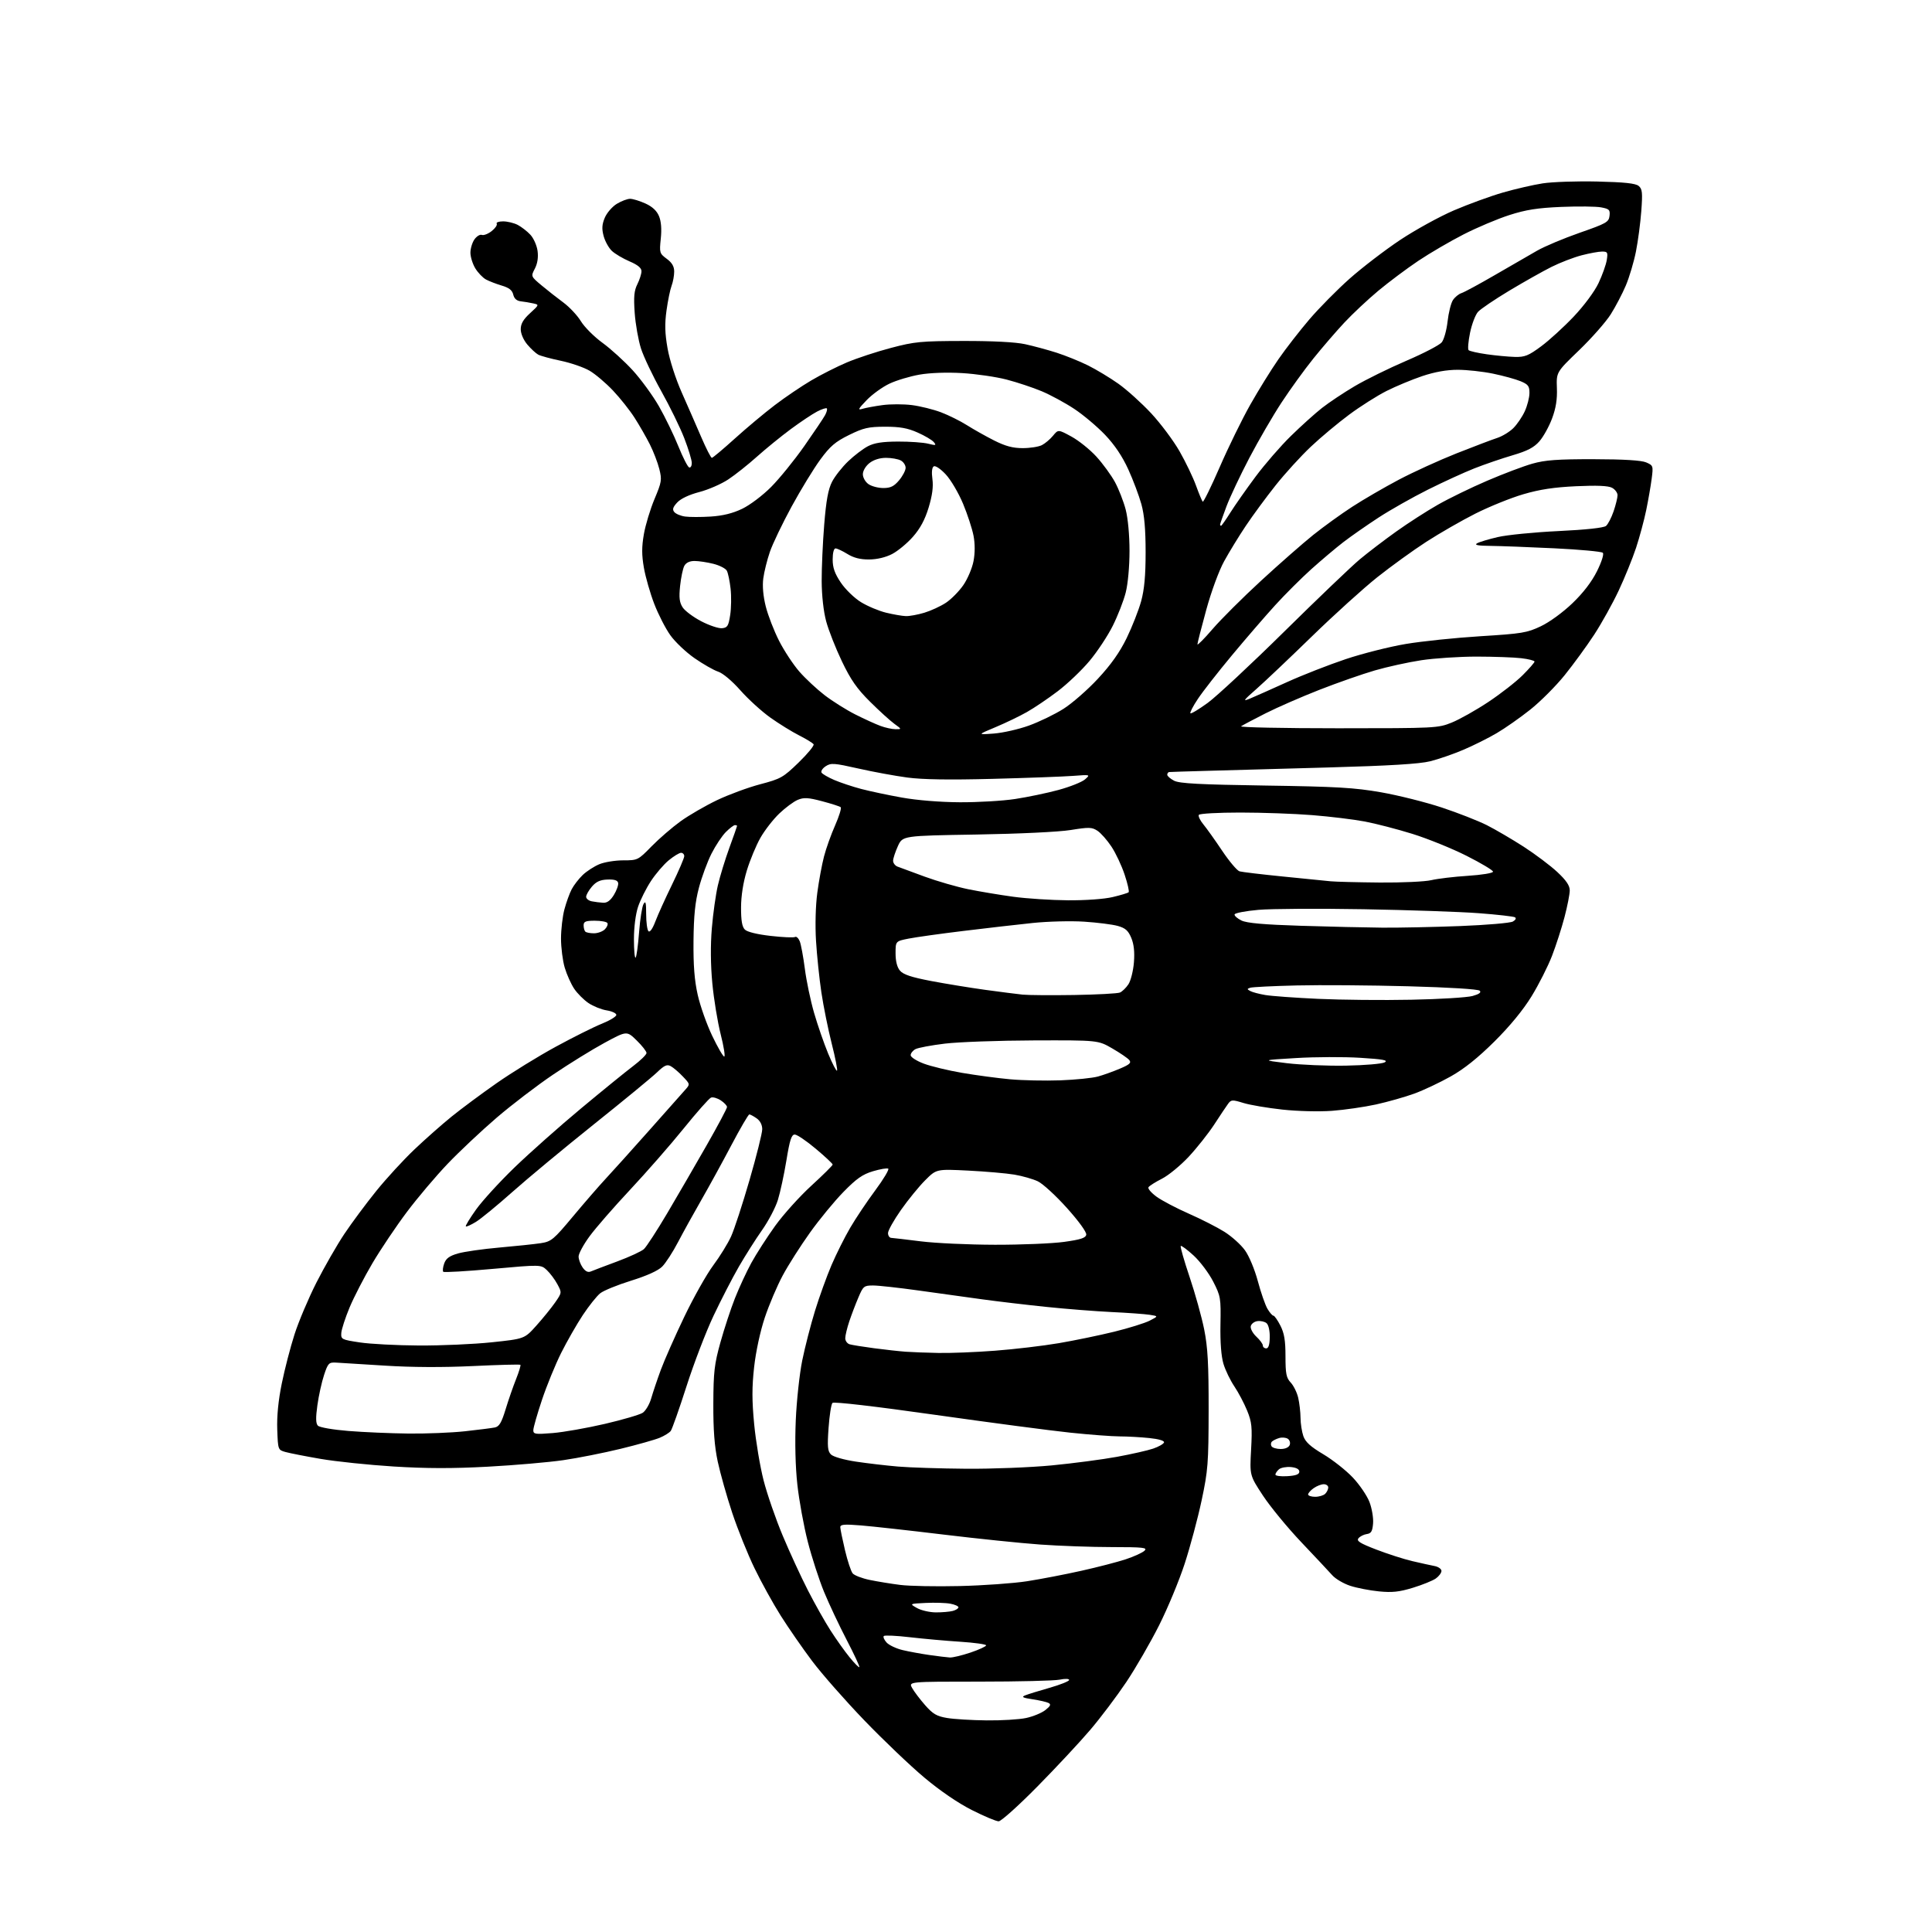 <?xml version="1.0" encoding="UTF-8" standalone="no"?>
<svg 
  version="1.1" 
  xmlns="http://www.w3.org/2000/svg" 
  xmlns:xlink="http://www.w3.org/1999/xlink" 
  xmlns:svg="http://www.w3.org/2000/svg"
  xmlns:rdf="http://www.w3.org/1999/02/22-rdf-syntax-ns#"
  xmlns:cc="http://creativecommons.org/ns#"
  xmlns:dc="http://purl.org/dc/elements/1.1/"
  viewBox="0 0 768 768"
  width="768"
  height="768"
>
<style>svg {background-color: white; }</style>"
<path stroke="none" fill="black" fill-rule="evenodd" d="M396.98,724.00C396.00,724.00 391.22,721.99 386.35,719.53C380.86,716.76 373.68,711.86 367.44,706.62C361.90,701.98 351.18,691.76 343.61,683.90C336.04,676.04 326.71,665.43 322.87,660.33C319.03,655.22 313.40,647.09 310.36,642.27C307.31,637.45 302.62,628.95 299.93,623.39C297.23,617.83 293.25,607.93 291.07,601.39C288.90,594.85 286.31,585.67 285.31,581.00C284.01,574.91 283.52,568.39 283.56,558.00C283.61,545.33 283.97,542.25 286.39,533.58C287.91,528.13 290.50,520.25 292.15,516.08C293.79,511.91 296.73,505.57 298.68,502.00C300.64,498.43 304.91,491.79 308.17,487.26C311.44,482.73 317.91,475.55 322.56,471.30C327.20,467.05 331.00,463.29 331.00,462.93C331.00,462.58 327.98,459.75 324.28,456.65C320.59,453.54 316.83,451.00 315.93,451.00C314.63,451.00 313.94,453.12 312.61,461.28C311.68,466.94 310.15,474.03 309.21,477.03C308.27,480.04 305.44,485.43 302.92,489.00C300.40,492.57 296.26,499.11 293.71,503.52C291.16,507.93 286.64,516.71 283.65,523.02C280.66,529.33 275.83,541.92 272.92,551.00C270.01,560.08 267.18,568.09 266.64,568.81C266.10,569.53 264.13,570.76 262.25,571.54C260.38,572.32 253.37,574.30 246.67,575.93C239.98,577.56 229.76,579.59 223.97,580.43C218.18,581.28 204.68,582.45 193.97,583.03C179.91,583.79 169.50,583.77 156.50,582.96C146.60,582.34 133.55,580.98 127.50,579.94C121.45,578.90 115.15,577.66 113.50,577.20C110.52,576.37 110.50,576.31 110.21,568.28C110.02,562.97 110.64,556.68 112.01,549.97C113.15,544.34 115.43,535.56 117.07,530.45C118.70,525.35 122.63,516.07 125.79,509.83C128.96,503.60 133.95,494.90 136.89,490.50C139.83,486.10 145.54,478.42 149.57,473.43C153.60,468.44 160.42,461.02 164.73,456.93C169.03,452.84 175.69,446.96 179.53,443.85C183.36,440.75 191.41,434.77 197.41,430.58C203.40,426.39 213.98,419.87 220.91,416.10C227.83,412.33 236.09,408.21 239.25,406.94C242.41,405.67 245.00,404.10 245.00,403.44C245.00,402.79 243.28,401.98 241.17,401.64C239.06,401.31 235.81,400.00 233.94,398.74C232.08,397.48 229.52,394.93 228.26,393.06C227.01,391.20 225.31,387.42 224.49,384.66C223.67,381.90 223.01,376.68 223.01,373.07C223.02,369.46 223.62,364.25 224.36,361.50C225.09,358.75 226.39,355.15 227.25,353.50C228.12,351.85 230.10,349.29 231.66,347.80C233.22,346.32 236.17,344.41 238.22,343.55C240.26,342.70 244.55,342.00 247.75,342.00C253.49,342.00 253.64,341.93 259.03,336.41C262.04,333.34 267.23,328.86 270.57,326.45C273.91,324.05 280.44,320.27 285.07,318.06C289.71,315.85 297.42,313.01 302.21,311.75C310.39,309.60 311.33,309.06 317.46,303.12C321.05,299.63 323.73,296.37 323.42,295.87C323.11,295.37 320.53,293.78 317.68,292.34C314.83,290.90 309.67,287.71 306.21,285.25C302.76,282.79 297.40,277.91 294.31,274.41C291.02,270.69 287.36,267.61 285.47,266.99C283.70,266.41 279.47,263.99 276.06,261.62C272.66,259.25 268.33,255.14 266.45,252.49C264.56,249.85 261.69,244.24 260.07,240.04C258.45,235.83 256.60,229.38 255.96,225.70C255.07,220.61 255.07,217.40 255.95,212.34C256.59,208.68 258.49,202.39 260.18,198.37C263.03,191.58 263.17,190.73 262.08,186.41C261.44,183.85 259.74,179.45 258.32,176.63C256.89,173.81 254.18,169.07 252.28,166.11C250.39,163.14 246.52,158.26 243.68,155.26C240.85,152.26 236.66,148.71 234.37,147.37C232.09,146.03 226.95,144.26 222.96,143.42C218.97,142.59 214.92,141.49 213.96,140.98C213.00,140.46 211.04,138.65 209.61,136.95C208.08,135.13 207.00,132.62 207.00,130.87C207.00,128.72 208.02,126.96 210.69,124.52C214.37,121.15 214.38,121.13 211.94,120.60C210.60,120.30 208.39,119.93 207.04,119.78C205.39,119.59 204.40,118.71 204.02,117.10C203.61,115.37 202.36,114.38 199.48,113.53C197.29,112.88 194.46,111.79 193.20,111.11C191.93,110.43 190.02,108.44 188.95,106.69C187.88,104.93 187.01,102.14 187.00,100.47C187.00,98.81 187.72,96.41 188.60,95.16C189.49,93.90 190.81,93.10 191.54,93.38C192.27,93.66 194.03,92.98 195.45,91.86C196.86,90.75 197.76,89.43 197.45,88.92C197.14,88.41 198.28,88.00 199.99,88.00C201.70,88.00 204.31,88.63 205.80,89.40C207.28,90.18 209.55,91.93 210.83,93.31C212.11,94.68 213.40,97.57 213.69,99.74C214.04,102.31 213.66,104.75 212.62,106.77C211.01,109.87 211.01,109.87 215.26,113.43C217.59,115.38 221.50,118.45 223.93,120.24C226.37,122.04 229.52,125.40 230.93,127.72C232.35,130.03 236.20,133.89 239.50,136.28C242.80,138.68 248.20,143.59 251.50,147.19C254.80,150.80 259.50,157.24 261.95,161.52C264.39,165.79 267.86,172.93 269.65,177.38C271.45,181.83 273.38,185.63 273.96,185.82C274.53,186.01 275.00,185.21 275.00,184.05C275.00,182.89 273.66,178.46 272.02,174.22C270.38,169.97 266.26,161.55 262.87,155.50C259.48,149.45 255.85,141.80 254.79,138.50C253.74,135.20 252.62,128.85 252.30,124.38C251.85,117.99 252.07,115.57 253.36,112.98C254.26,111.17 255.00,108.85 255.00,107.81C255.00,106.52 253.51,105.29 250.25,103.90C247.64,102.78 244.48,100.91 243.24,99.75C242.00,98.58 240.52,95.93 239.96,93.85C239.18,90.95 239.28,89.26 240.41,86.56C241.22,84.63 243.37,82.14 245.19,81.03C247.01,79.92 249.40,79.02 250.50,79.03C251.60,79.04 254.33,79.88 256.58,80.90C259.31,82.14 261.08,83.79 261.96,85.91C262.83,87.99 263.07,91.07 262.67,94.88C262.09,100.45 262.18,100.76 265.03,102.87C267.14,104.42 268.00,105.90 268.00,107.96C268.00,109.56 267.54,112.09 266.97,113.58C266.40,115.07 265.49,119.49 264.95,123.40C264.20,128.78 264.30,132.47 265.37,138.51C266.18,143.11 268.56,150.53 270.99,156.00C273.31,161.22 276.80,169.21 278.75,173.75C280.70,178.29 282.60,182.00 282.97,182.00C283.34,182.00 287.43,178.56 292.07,174.37C296.71,170.17 303.88,164.17 308.00,161.04C312.12,157.90 318.65,153.49 322.50,151.22C326.35,148.95 332.73,145.73 336.67,144.06C340.62,142.39 348.49,139.79 354.17,138.30C363.60,135.81 366.12,135.57 383.00,135.54C394.66,135.52 403.72,135.99 407.50,136.82C410.80,137.54 416.43,139.06 420.00,140.20C423.57,141.35 429.20,143.62 432.50,145.26C435.80,146.90 441.24,150.18 444.60,152.56C447.95,154.94 453.80,160.21 457.60,164.29C461.39,168.36 466.48,175.17 468.90,179.41C471.32,183.65 474.26,189.77 475.43,193.01C476.60,196.24 477.80,199.13 478.10,199.43C478.39,199.73 481.44,193.53 484.87,185.65C488.29,177.77 493.74,166.64 496.98,160.91C500.21,155.19 505.25,147.05 508.18,142.83C511.10,138.60 516.65,131.47 520.50,126.96C524.35,122.46 531.55,115.17 536.50,110.77C541.45,106.38 550.45,99.48 556.50,95.44C562.55,91.41 572.23,86.09 578.00,83.61C583.78,81.14 592.52,77.95 597.42,76.54C602.33,75.12 609.46,73.48 613.26,72.89C617.06,72.30 626.81,71.97 634.93,72.16C645.74,72.41 650.15,72.88 651.39,73.91C652.84,75.11 652.99,76.55 652.44,83.91C652.09,88.63 651.13,95.87 650.31,100.00C649.49,104.12 647.69,110.17 646.31,113.45C644.93,116.72 642.22,121.90 640.29,124.95C638.36,128.00 632.70,134.42 627.72,139.22C618.66,147.94 618.66,147.94 618.89,154.27C619.06,158.76 618.50,162.27 616.96,166.38C615.77,169.56 613.51,173.63 611.93,175.43C609.75,177.91 607.20,179.24 601.28,180.98C597.00,182.24 590.16,184.58 586.08,186.19C582.00,187.80 573.68,191.61 567.58,194.66C561.49,197.71 552.67,202.70 548.00,205.74C543.33,208.79 537.02,213.18 534.00,215.51C530.98,217.84 525.26,222.67 521.29,226.23C517.33,229.79 510.84,236.26 506.89,240.60C502.93,244.95 495.20,253.90 489.71,260.50C484.22,267.10 478.14,274.87 476.21,277.77C474.28,280.66 472.93,283.26 473.21,283.54C473.49,283.82 476.59,281.95 480.11,279.39C483.62,276.83 497.30,264.09 510.50,251.07C523.70,238.05 537.20,225.14 540.50,222.38C543.80,219.62 550.33,214.64 555.00,211.31C559.67,207.97 567.11,203.18 571.52,200.67C575.93,198.15 584.78,193.84 591.18,191.10C597.58,188.35 605.67,185.29 609.16,184.31C614.22,182.87 619.13,182.52 633.50,182.54C645.51,182.56 652.46,182.99 654.38,183.81C657.16,185.01 657.23,185.20 656.57,190.27C656.20,193.15 655.22,198.77 654.40,202.77C653.58,206.76 651.76,213.51 650.36,217.77C648.95,222.02 645.85,229.66 643.46,234.75C641.08,239.83 636.70,247.71 633.74,252.25C630.77,256.79 625.48,264.05 621.97,268.40C618.47,272.74 612.31,278.91 608.28,282.11C604.25,285.31 598.25,289.52 594.93,291.46C591.61,293.41 585.66,296.38 581.70,298.06C577.74,299.75 571.80,301.80 568.50,302.62C564.27,303.68 552.35,304.40 528.00,305.08C509.02,305.62 487.20,306.22 479.50,306.43C471.80,306.64 465.16,306.85 464.75,306.90C464.34,306.96 464.00,307.44 464.00,307.97C464.00,308.51 465.24,309.58 466.75,310.36C468.89,311.45 476.93,311.88 503.00,312.27C531.45,312.69 538.39,313.10 549.00,314.95C555.88,316.16 566.73,318.88 573.13,321.00C579.53,323.12 587.58,326.28 591.03,328.01C594.47,329.75 601.08,333.62 605.71,336.60C610.33,339.59 616.34,344.11 619.06,346.65C622.60,349.96 624.00,352.03 624.00,353.95C624.00,355.42 623.07,360.18 621.93,364.52C620.79,368.87 618.55,375.82 616.95,379.97C615.35,384.12 611.70,391.34 608.84,396.01C605.47,401.50 600.25,407.86 594.07,414.00C587.52,420.50 582.04,424.89 576.70,427.89C572.40,430.31 565.88,433.39 562.20,434.73C558.51,436.07 551.67,438.01 547.00,439.04C542.33,440.06 534.45,441.20 529.50,441.57C524.38,441.95 515.88,441.74 509.78,441.08C503.88,440.44 496.91,439.26 494.28,438.45C489.88,437.10 489.40,437.13 488.21,438.74C487.49,439.71 485.02,443.41 482.71,446.96C480.39,450.51 475.83,456.28 472.56,459.79C469.30,463.29 464.49,467.24 461.88,468.56C459.28,469.88 456.87,471.41 456.53,471.95C456.20,472.49 457.66,474.19 459.78,475.73C461.91,477.27 467.66,480.29 472.57,482.45C477.48,484.61 483.85,487.85 486.72,489.66C489.59,491.46 493.26,494.75 494.86,496.97C496.52,499.25 498.74,504.57 500.00,509.25C501.21,513.79 502.94,518.74 503.82,520.25C504.71,521.76 505.78,523.00 506.20,523.00C506.62,523.00 507.87,524.78 508.98,526.96C510.52,529.98 511.00,532.87 511.00,539.15C511.00,546.10 511.32,547.71 513.08,549.59C514.23,550.81 515.57,553.54 516.06,555.65C516.55,557.77 516.96,561.35 516.98,563.60C516.99,565.86 517.50,569.13 518.10,570.87C518.92,573.22 520.95,575.07 526.02,578.08C529.76,580.31 535.04,584.46 537.74,587.32C540.44,590.17 543.43,594.57 544.39,597.08C545.35,599.60 546.00,603.42 545.82,605.58C545.56,608.72 545.07,609.56 543.32,609.81C542.13,609.98 540.64,610.73 540.03,611.47C539.13,612.55 540.51,613.44 547.08,615.97C551.57,617.70 558.00,619.77 561.37,620.56C564.74,621.35 568.74,622.23 570.25,622.52C571.76,622.80 573.00,623.68 573.00,624.46C573.00,625.25 571.99,626.60 570.75,627.48C569.51,628.35 565.42,630.01 561.65,631.16C556.22,632.82 553.42,633.12 548.15,632.60C544.49,632.24 539.35,631.24 536.73,630.38C534.10,629.52 530.88,627.63 529.58,626.16C528.27,624.70 522.72,618.77 517.24,613.00C511.77,607.23 504.92,598.90 502.03,594.50C496.77,586.50 496.77,586.50 497.33,576.25C497.82,567.29 497.62,565.33 495.76,560.75C494.58,557.86 492.30,553.53 490.68,551.12C489.05,548.71 487.10,544.67 486.34,542.13C485.45,539.17 485.02,533.58 485.15,526.51C485.35,515.99 485.22,515.23 482.27,509.46C480.57,506.14 477.09,501.49 474.52,499.12C471.95,496.76 469.63,495.04 469.37,495.30C469.10,495.57 470.69,501.12 472.89,507.64C475.09,514.16 477.70,523.55 478.69,528.50C480.11,535.63 480.47,542.29 480.45,560.50C480.41,581.70 480.20,584.51 477.67,596.41C476.16,603.51 473.13,614.83 470.94,621.56C468.75,628.29 464.16,639.35 460.73,646.15C457.30,652.95 451.45,663.08 447.72,668.65C443.98,674.23 437.54,682.78 433.39,687.65C429.25,692.52 419.76,702.69 412.30,710.25C404.85,717.81 397.95,724.00 396.98,724.00zM392.20,683.88C398.09,683.95 405.16,683.52 407.91,682.93C410.66,682.34 414.11,680.92 415.56,679.77C417.56,678.20 417.87,677.52 416.85,676.97C416.11,676.57 413.25,675.91 410.50,675.50C406.56,674.91 405.92,674.58 407.50,673.94C408.60,673.49 412.99,672.13 417.25,670.92C421.51,669.70 425.00,668.30 425.00,667.81C425.00,667.30 423.38,667.25 421.25,667.69C419.19,668.12 404.83,668.47 389.35,668.47C361.19,668.47 361.19,668.47 362.57,670.98C363.33,672.37 365.65,675.43 367.72,677.80C370.85,681.36 372.36,682.24 376.50,682.93C379.25,683.39 386.32,683.82 392.20,683.88zM341.61,662.72C341.82,662.51 339.56,657.65 336.58,651.92C333.60,646.19 329.54,637.58 327.57,632.79C325.60,628.00 322.68,619.00 321.09,612.79C319.50,606.58 317.64,596.38 316.96,590.13C316.18,583.06 315.95,573.42 316.33,564.63C316.66,556.86 317.82,546.16 318.89,540.86C319.97,535.55 322.26,526.65 323.98,521.06C325.70,515.48 328.65,507.32 330.53,502.92C332.42,498.52 335.75,491.85 337.95,488.09C340.14,484.33 344.64,477.62 347.94,473.17C351.24,468.72 353.55,464.84 353.09,464.56C352.63,464.27 349.90,464.73 347.04,465.58C342.90,466.81 340.48,468.50 335.29,473.81C331.69,477.49 325.70,484.77 321.97,490.00C318.23,495.23 313.36,502.88 311.15,507.00C308.93,511.12 305.73,518.65 304.03,523.73C302.21,529.17 300.47,537.24 299.78,543.40C298.89,551.40 298.89,556.73 299.80,566.17C300.45,572.95 302.14,582.99 303.54,588.47C304.95,593.96 308.37,603.86 311.15,610.47C313.92,617.09 318.43,626.86 321.16,632.19C323.89,637.53 327.95,644.73 330.18,648.19C332.41,651.66 335.80,656.44 337.73,658.80C339.65,661.17 341.40,662.94 341.61,662.72zM377.56,658.88C378.69,658.95 382.40,658.06 385.81,656.91C389.21,655.76 392.00,654.47 392.00,654.05C392.00,653.63 387.39,652.99 381.75,652.62C376.11,652.26 367.11,651.45 361.74,650.83C356.37,650.20 351.69,649.98 351.33,650.34C350.97,650.70 351.46,651.85 352.42,652.91C353.38,653.97 356.27,655.34 358.83,655.94C361.40,656.55 366.20,657.43 369.50,657.90C372.80,658.37 376.43,658.81 377.56,658.88zM372.00,640.95C374.48,640.96 377.51,640.70 378.75,640.37C379.99,640.04 381.00,639.39 381.00,638.93C381.00,638.47 379.54,637.82 377.75,637.49C375.96,637.15 371.57,637.02 368.00,637.19C361.50,637.50 361.50,637.50 364.50,639.21C366.15,640.15 369.52,640.93 372.00,640.95zM381.50,630.48C390.85,630.26 402.92,629.40 408.31,628.56C413.71,627.72 423.38,625.86 429.81,624.42C436.24,622.99 444.20,620.93 447.50,619.84C450.80,618.75 454.16,617.21 454.96,616.43C456.23,615.19 454.51,615.00 441.96,614.99C434.01,614.99 421.20,614.53 413.50,613.98C405.80,613.43 388.48,611.64 375.00,610.01C361.52,608.38 346.79,606.75 342.25,606.38C335.54,605.84 334.01,605.97 334.03,607.11C334.05,607.87 334.89,611.98 335.90,616.24C336.91,620.50 338.28,624.64 338.95,625.44C339.61,626.24 342.64,627.41 345.68,628.04C348.72,628.67 354.20,629.57 357.86,630.03C361.51,630.50 372.15,630.70 381.50,630.48zM522.80,595.00C524.34,595.00 526.14,594.46 526.80,593.80C527.46,593.14 528.00,592.01 528.00,591.30C528.00,590.59 527.20,590.00 526.22,590.00C525.24,590.00 523.44,590.70 522.22,591.56C521.00,592.41 520.00,593.54 520.00,594.06C520.00,594.58 521.26,595.00 522.80,595.00zM511.75,586.80C515.17,586.59 516.50,586.08 516.50,585.00C516.50,584.03 515.32,583.39 513.18,583.18C511.36,583.01 509.22,583.40 508.43,584.05C507.65,584.71 507.00,585.66 507.00,586.18C507.00,586.69 509.14,586.97 511.75,586.80zM384.09,583.85C394.31,583.93 409.61,583.33 418.09,582.52C426.57,581.70 438.23,580.17 444.00,579.11C449.77,578.05 456.27,576.58 458.42,575.84C460.58,575.10 462.51,574.00 462.71,573.40C462.93,572.71 460.71,572.05 456.89,571.65C453.49,571.29 448.19,571.00 445.10,570.99C442.02,570.98 433.20,570.32 425.50,569.51C417.80,568.71 393.57,565.51 371.67,562.41C347.68,559.01 331.47,557.13 330.92,557.68C330.42,558.18 329.72,562.64 329.37,567.59C328.84,575.06 329.00,576.86 330.31,578.17C331.22,579.08 335.44,580.29 340.20,581.01C344.76,581.70 352.32,582.58 357.00,582.98C361.68,583.38 373.87,583.77 384.09,583.85zM509.09,576.00C510.89,576.00 512.30,575.37 512.68,574.40C513.01,573.52 512.66,572.40 511.90,571.92C511.13,571.44 509.60,571.31 508.50,571.64C507.40,571.96 506.11,572.59 505.64,573.03C505.16,573.47 505.08,574.31 505.45,574.91C505.82,575.51 507.46,576.00 509.09,576.00zM162.33,569.86C169.39,569.94 179.51,569.53 184.83,568.95C190.15,568.37 195.50,567.69 196.71,567.44C198.45,567.08 199.36,565.54 200.98,560.24C202.11,556.53 203.98,551.12 205.15,548.21C206.31,545.31 207.08,542.75 206.87,542.53C206.65,542.32 198.15,542.54 187.99,543.03C176.02,543.60 163.68,543.54 153.00,542.86C143.93,542.27 135.15,541.73 133.50,541.65C130.74,541.51 130.36,541.91 128.82,546.58C127.89,549.37 126.70,554.77 126.17,558.58C125.47,563.60 125.52,565.83 126.36,566.72C127.01,567.41 132.29,568.33 138.50,568.83C144.55,569.32 155.27,569.78 162.33,569.86zM219.75,569.66C224.01,569.31 233.31,567.67 240.42,566.02C247.52,564.36 254.30,562.38 255.48,561.61C256.66,560.83 258.19,558.24 258.87,555.85C259.56,553.46 261.28,548.35 262.70,544.50C264.12,540.65 268.30,531.20 271.99,523.50C275.68,515.80 280.86,506.59 283.50,503.04C286.14,499.49 289.34,494.32 290.60,491.54C291.87,488.77 295.18,478.66 297.95,469.08C300.73,459.50 303.00,450.42 303.00,448.89C303.00,447.15 302.17,445.53 300.78,444.56C299.56,443.70 298.24,443.00 297.87,443.00C297.49,443.00 294.27,448.51 290.72,455.25C287.17,461.99 281.80,471.77 278.80,477.00C275.79,482.23 271.63,489.75 269.55,493.72C267.48,497.70 264.63,502.09 263.23,503.49C261.61,505.12 257.14,507.14 250.90,509.08C245.52,510.75 239.99,513.00 238.62,514.08C237.24,515.17 234.12,519.08 231.67,522.78C229.23,526.47 225.35,533.26 223.05,537.85C220.76,542.44 217.33,550.82 215.44,556.48C213.55,562.13 212.00,567.55 212.00,568.52C212.00,570.12 212.76,570.23 219.75,569.66zM373.00,537.82C377.68,537.92 387.80,537.52 395.50,536.93C403.20,536.35 414.63,535.00 420.90,533.93C427.17,532.86 437.07,530.81 442.90,529.38C448.73,527.95 455.07,525.97 457.00,524.99C460.50,523.19 460.50,523.19 457.00,522.65C455.07,522.35 448.28,521.86 441.89,521.56C435.51,521.25 423.81,520.34 415.89,519.51C407.98,518.69 396.55,517.34 390.50,516.51C384.45,515.69 373.07,514.11 365.20,513.00C357.34,511.90 349.18,511.00 347.08,511.00C343.46,511.00 343.13,511.26 341.23,515.75C340.11,518.36 338.48,522.65 337.60,525.28C336.72,527.92 336.00,530.92 336.00,531.97C336.00,533.01 336.79,534.10 337.75,534.38C338.71,534.66 343.10,535.37 347.50,535.95C351.90,536.53 357.52,537.15 360.00,537.33C362.48,537.51 368.32,537.73 373.00,537.82zM503.34,536.00C504.25,536.00 504.70,534.57 504.75,531.55C504.79,528.95 504.25,526.63 503.46,525.97C502.72,525.35 501.08,524.99 499.82,525.17C498.55,525.35 497.37,526.28 497.19,527.23C497.01,528.19 498.02,530.04 499.43,531.35C500.84,532.66 502.00,534.24 502.00,534.86C502.00,535.49 502.60,536.00 503.34,536.00zM166.50,534.86C175.30,534.91 188.35,534.34 195.50,533.58C208.50,532.21 208.50,532.21 213.23,526.93C215.83,524.03 219.18,519.90 220.67,517.76C223.37,513.86 223.37,513.84 221.56,510.48C220.56,508.62 218.68,506.11 217.38,504.89C215.03,502.68 215.03,502.68 195.91,504.40C185.40,505.35 176.53,505.87 176.21,505.55C175.89,505.22 176.05,503.75 176.57,502.27C177.29,500.25 178.63,499.26 182.01,498.28C184.48,497.56 191.90,496.50 198.50,495.92C205.10,495.34 212.52,494.56 214.99,494.18C219.17,493.53 220.04,492.81 227.82,483.49C232.41,478.00 238.26,471.25 240.83,468.50C243.40,465.75 251.09,457.20 257.93,449.50C264.77,441.80 271.26,434.48 272.36,433.24C274.36,430.99 274.36,430.99 271.43,427.91C269.82,426.21 267.66,424.37 266.64,423.82C265.13,423.00 264.09,423.48 261.14,426.31C259.14,428.23 247.82,437.54 236.00,446.99C224.18,456.45 209.62,468.53 203.66,473.84C197.69,479.15 191.19,484.49 189.20,485.71C187.21,486.93 185.40,487.74 185.17,487.51C184.95,487.28 186.78,484.26 189.25,480.80C191.73,477.33 198.64,469.77 204.62,464.00C210.61,458.23 222.46,447.70 230.97,440.62C239.48,433.53 248.82,425.94 251.72,423.75C254.62,421.55 257.00,419.23 257.00,418.58C257.00,417.94 255.24,415.68 253.08,413.58C249.16,409.75 249.16,409.75 240.33,414.53C235.47,417.16 226.29,422.83 219.91,427.14C213.54,431.44 203.41,439.17 197.41,444.32C191.41,449.47 182.67,457.69 177.98,462.59C173.30,467.49 165.99,476.12 161.75,481.77C157.50,487.42 151.34,496.59 148.05,502.15C144.77,507.71 140.68,515.63 138.96,519.75C137.25,523.87 135.77,528.42 135.67,529.87C135.51,532.40 135.78,532.54 143.00,533.63C147.12,534.26 157.70,534.81 166.50,534.86zM234.85,505.43C235.76,505.04 240.47,503.25 245.31,501.46C250.16,499.66 254.95,497.45 255.96,496.54C256.97,495.63 261.16,489.17 265.29,482.19C269.41,475.21 276.43,463.11 280.89,455.29C285.35,447.48 289.00,440.62 289.00,440.06C289.00,439.50 287.88,438.31 286.51,437.41C285.14,436.51 283.40,436.02 282.64,436.31C281.88,436.60 276.96,442.16 271.70,448.67C266.44,455.18 256.86,466.12 250.42,473.00C243.98,479.88 236.75,488.18 234.36,491.45C231.96,494.72 230.00,498.34 230.00,499.48C230.00,500.62 230.72,502.59 231.60,503.84C232.69,505.39 233.74,505.91 234.85,505.43zM395.50,494.81C405.95,494.83 418.32,494.32 422.99,493.67C429.57,492.76 431.55,492.12 431.80,490.81C431.99,489.81 428.85,485.47 424.13,480.21C419.74,475.31 414.53,470.53 412.55,469.59C410.58,468.66 406.39,467.46 403.23,466.93C400.08,466.40 391.82,465.68 384.87,465.33C372.24,464.70 372.24,464.70 367.77,469.18C365.31,471.64 360.98,476.95 358.15,480.98C355.32,485.01 353.00,489.14 353.00,490.16C353.00,491.17 353.56,492.03 354.25,492.07C354.94,492.10 360.23,492.73 366.00,493.45C371.77,494.18 385.05,494.79 395.50,494.81zM421.50,429.45C427.55,429.22 434.30,428.54 436.50,427.92C438.70,427.31 442.64,425.89 445.26,424.77C449.08,423.15 449.80,422.47 448.90,421.38C448.28,420.63 445.23,418.55 442.13,416.76C436.50,413.50 436.50,413.50 411.00,413.58C396.98,413.63 381.07,414.20 375.66,414.85C370.24,415.50 364.96,416.49 363.91,417.05C362.86,417.61 362.00,418.70 362.00,419.46C362.00,420.23 364.36,421.74 367.25,422.82C370.14,423.90 377.00,425.55 382.50,426.49C388.00,427.43 396.55,428.58 401.50,429.03C406.45,429.48 415.45,429.67 421.50,429.45zM332.73,425.60C333.00,425.33 332.05,420.47 330.61,414.80C329.18,409.14 327.33,400.00 326.51,394.50C325.69,389.00 324.73,379.77 324.38,374.00C324.00,367.82 324.21,359.96 324.89,354.89C325.52,350.15 326.72,343.67 327.55,340.49C328.37,337.30 330.36,331.73 331.97,328.10C333.57,324.47 334.57,321.22 334.19,320.88C333.81,320.54 330.48,319.47 326.79,318.50C321.25,317.03 319.57,316.94 317.13,317.95C315.51,318.62 312.20,321.07 309.78,323.39C307.35,325.71 303.97,330.06 302.27,333.06C300.57,336.05 298.15,341.88 296.89,346.00C295.43,350.80 294.59,356.11 294.58,360.74C294.56,365.94 294.99,368.42 296.09,369.52C297.03,370.46 300.99,371.43 306.37,372.04C311.19,372.59 315.55,372.78 316.06,372.46C316.57,372.15 317.41,372.93 317.92,374.19C318.42,375.46 319.33,380.37 319.94,385.10C320.54,389.83 322.19,397.71 323.60,402.60C325.02,407.50 327.54,414.79 329.20,418.80C330.87,422.82 332.45,425.88 332.73,425.60zM535.00,423.61C542.43,423.48 549.37,422.89 550.43,422.30C551.94,421.45 549.83,421.06 540.67,420.49C534.25,420.09 522.80,420.13 515.24,420.59C501.50,421.41 501.50,421.41 511.50,422.63C517.00,423.30 527.58,423.74 535.00,423.61zM287.89,420.00C288.35,420.00 287.72,416.01 286.48,411.13C285.25,406.26 283.75,397.14 283.16,390.88C282.47,383.58 282.40,375.73 282.97,368.98C283.45,363.20 284.53,355.52 285.37,351.92C286.20,348.32 288.26,341.60 289.94,337.00C291.62,332.39 293.00,328.48 293.00,328.31C293.00,328.14 292.61,328.00 292.14,328.00C291.66,328.00 290.04,329.24 288.53,330.75C287.02,332.26 284.45,336.13 282.82,339.35C281.19,342.58 278.95,348.65 277.84,352.86C276.33,358.55 275.78,363.95 275.68,374.00C275.59,383.79 276.05,389.70 277.36,395.50C278.35,399.90 280.94,407.21 283.11,411.75C285.28,416.29 287.43,420.00 287.89,420.00zM561.00,397.41C572.27,397.19 583.24,396.52 585.37,395.92C588.01,395.18 588.91,394.51 588.22,393.82C587.61,393.21 576.12,392.50 559.85,392.06C544.81,391.65 524.85,391.50 515.50,391.73C506.15,391.95 497.82,392.36 497.00,392.64C495.67,393.08 495.67,393.23 497.00,393.95C497.82,394.41 500.52,395.12 503.00,395.54C505.48,395.96 514.92,396.64 524.00,397.06C533.08,397.48 549.73,397.64 561.00,397.41zM427.00,395.53C436.07,395.38 444.26,394.94 445.19,394.55C446.12,394.15 447.64,392.67 448.57,391.26C449.50,389.84 450.48,385.94 450.75,382.59C451.08,378.40 450.75,375.35 449.70,372.82C448.48,369.91 447.36,368.92 444.33,368.07C442.22,367.48 436.23,366.72 431.00,366.38C425.77,366.03 416.55,366.27 410.50,366.90C404.45,367.53 392.07,368.95 383.00,370.06C373.93,371.16 364.14,372.53 361.25,373.10C356.00,374.14 356.00,374.14 356.00,378.96C356.00,382.09 356.61,384.51 357.75,385.85C359.04,387.38 362.26,388.46 370.00,389.94C375.77,391.04 385.45,392.62 391.50,393.46C397.55,394.29 404.30,395.15 406.50,395.38C408.70,395.60 417.93,395.67 427.00,395.53zM252.67,380.67C253.03,380.30 253.65,375.79 254.04,370.64C254.43,365.49 255.22,360.43 255.80,359.39C256.64,357.90 256.86,358.73 256.86,363.38C256.86,366.61 257.27,369.67 257.77,370.17C258.33,370.73 259.41,369.21 260.51,366.30C261.51,363.66 264.51,357.04 267.17,351.59C269.82,346.14 272.00,341.07 272.00,340.34C272.00,339.60 271.43,339.00 270.73,339.00C270.03,339.00 267.83,340.34 265.84,341.98C263.84,343.62 260.66,347.34 258.76,350.23C256.86,353.13 254.56,357.72 253.65,360.43C252.67,363.37 252.00,368.58 252.00,373.34C252.00,377.74 252.30,381.03 252.67,380.67zM236.10,371.00C237.61,371.00 239.57,370.29 240.44,369.42C241.31,368.55 241.76,367.43 241.45,366.92C241.14,366.41 238.88,366.00 236.44,366.00C232.80,366.00 232.00,366.33 232.00,367.83C232.00,368.84 232.30,369.97 232.67,370.33C233.03,370.70 234.58,371.00 236.10,371.00zM549.50,368.76C556.10,368.81 570.05,368.52 580.50,368.12C590.95,367.71 600.35,366.91 601.38,366.33C602.48,365.71 602.83,365.02 602.23,364.64C601.67,364.30 595.20,363.56 587.85,363.01C580.51,362.45 559.88,361.75 542.00,361.43C524.12,361.12 505.33,361.23 500.23,361.68C495.13,362.13 490.87,362.95 490.76,363.50C490.65,364.05 491.89,365.14 493.53,365.93C495.64,366.95 502.42,367.55 517.00,368.01C528.27,368.37 542.90,368.70 549.50,368.76zM239.76,358.86C241.33,358.96 242.65,357.99 244.03,355.75C245.12,353.96 245.89,351.82 245.73,351.00C245.52,349.94 244.28,349.54 241.52,349.63C238.61,349.73 237.01,350.45 235.30,352.44C234.04,353.91 233.00,355.73 233.00,356.49C233.00,357.24 234.01,358.06 235.25,358.29C236.49,358.53 238.52,358.79 239.76,358.86zM424.50,357.88C431.46,357.93 438.94,357.40 442.30,356.60C445.48,355.85 448.34,354.99 448.65,354.68C448.96,354.38 448.24,351.22 447.05,347.66C445.87,344.10 443.51,339.09 441.81,336.53C440.11,333.96 437.61,331.13 436.25,330.24C434.05,328.80 432.89,328.77 425.64,329.94C420.95,330.70 405.07,331.46 388.15,331.74C358.80,332.22 358.80,332.22 356.92,336.36C355.89,338.64 355.03,341.24 355.02,342.14C355.01,343.05 355.79,344.10 356.75,344.48C357.71,344.86 362.60,346.67 367.61,348.49C372.62,350.32 380.39,352.56 384.88,353.48C389.37,354.39 397.43,355.74 402.78,356.47C408.12,357.20 417.90,357.83 424.50,357.88zM548.50,350.82C557.30,350.89 566.52,350.47 569.00,349.87C571.48,349.28 578.00,348.50 583.50,348.15C589.07,347.79 593.50,347.06 593.50,346.50C593.50,345.95 588.77,343.12 583.00,340.21C577.23,337.30 567.55,333.38 561.50,331.49C555.45,329.61 546.90,327.39 542.50,326.56C538.10,325.73 528.74,324.59 521.70,324.03C514.65,323.46 501.74,323.00 493.00,323.00C484.27,323.00 476.86,323.41 476.55,323.92C476.24,324.42 477.04,326.11 478.33,327.67C479.62,329.22 482.99,333.95 485.82,338.18C488.65,342.40 491.76,346.08 492.73,346.37C493.70,346.65 501.48,347.58 510.00,348.43C518.52,349.28 527.08,350.14 529.00,350.33C530.92,350.52 539.70,350.74 548.50,350.82zM381.50,318.91C388.65,318.95 398.55,318.37 403.50,317.62C408.45,316.87 416.23,315.25 420.79,314.01C425.34,312.77 430.07,310.89 431.29,309.83C433.50,307.90 433.49,307.90 426.50,308.43C422.65,308.72 408.25,309.25 394.50,309.61C377.38,310.06 366.71,309.89 360.66,309.08C355.81,308.43 347.03,306.82 341.17,305.49C331.54,303.32 330.30,303.23 328.23,304.59C326.97,305.41 326.23,306.56 326.58,307.13C326.93,307.70 329.22,309.02 331.66,310.07C334.10,311.11 338.89,312.71 342.30,313.61C345.71,314.51 353.00,316.06 358.50,317.04C364.49,318.12 373.72,318.87 381.50,318.91zM395.03,291.60C398.62,291.33 404.91,289.91 409.01,288.43C413.11,286.95 419.28,283.96 422.72,281.79C426.17,279.61 432.34,274.22 436.44,269.80C441.63,264.22 445.11,259.30 447.87,253.64C450.05,249.16 452.63,242.57 453.62,239.00C454.90,234.31 455.40,228.88 455.40,219.50C455.40,210.38 454.90,204.68 453.71,200.40C452.78,197.05 450.44,190.82 448.50,186.56C446.13,181.38 443.08,176.84 439.27,172.84C436.13,169.56 430.63,164.92 427.03,162.54C423.44,160.16 417.61,157.00 414.08,155.52C410.55,154.04 404.25,151.95 400.08,150.87C395.91,149.79 387.98,148.64 382.46,148.31C376.34,147.95 369.72,148.19 365.51,148.92C361.71,149.59 356.33,151.20 353.55,152.52C350.77,153.84 346.69,156.78 344.50,159.07C341.12,162.58 340.87,163.11 342.85,162.51C344.15,162.12 347.75,161.45 350.85,161.03C353.96,160.61 359.20,160.61 362.50,161.03C365.80,161.45 371.00,162.74 374.05,163.89C377.10,165.05 381.74,167.35 384.36,169.01C386.98,170.67 391.84,173.41 395.17,175.09C399.66,177.35 402.60,178.14 406.55,178.14C409.47,178.14 412.91,177.60 414.18,176.94C415.46,176.28 417.44,174.61 418.58,173.22C420.66,170.69 420.66,170.69 425.92,173.55C428.81,175.13 433.28,178.71 435.84,181.52C438.40,184.33 441.72,188.89 443.22,191.64C444.71,194.40 446.62,199.30 447.47,202.53C448.38,206.03 449.00,212.72 449.00,219.00C449.00,225.13 448.37,232.09 447.49,235.54C446.66,238.82 444.34,244.77 442.34,248.77C440.34,252.78 436.17,259.08 433.07,262.77C429.97,266.47 424.30,271.87 420.47,274.77C416.64,277.68 411.13,281.40 408.23,283.04C405.34,284.69 399.71,287.39 395.73,289.06C388.50,292.08 388.50,292.08 395.03,291.60zM356.00,289.87C358.50,289.89 358.50,289.89 355.50,287.71C353.85,286.51 349.50,282.56 345.84,278.92C340.64,273.76 338.20,270.26 334.68,262.91C332.20,257.73 329.38,250.57 328.42,247.00C327.36,243.06 326.66,236.76 326.63,231.00C326.61,225.78 327.06,215.65 327.64,208.50C328.42,198.85 329.23,194.47 330.76,191.50C331.90,189.30 334.78,185.64 337.17,183.36C339.55,181.08 343.07,178.40 345.00,177.39C347.57,176.05 350.76,175.55 357.00,175.53C361.68,175.51 367.07,175.90 368.98,176.38C372.03,177.15 372.31,177.07 371.20,175.74C370.50,174.90 367.59,173.18 364.72,171.92C360.74,170.16 357.68,169.62 351.83,169.63C345.21,169.64 343.26,170.09 337.50,172.92C332.03,175.62 329.99,177.36 326.09,182.68C323.47,186.24 318.35,194.63 314.70,201.32C311.05,208.02 307.16,216.13 306.05,219.34C304.95,222.55 303.76,227.31 303.42,229.91C303.02,232.93 303.37,236.96 304.40,241.07C305.29,244.61 307.67,250.75 309.69,254.73C311.71,258.70 315.35,264.22 317.76,266.98C320.18,269.75 324.71,273.97 327.83,276.37C330.95,278.76 336.42,282.20 339.99,284.00C343.56,285.80 348.06,287.85 349.99,288.56C351.92,289.28 354.62,289.87 356.00,289.87zM531.85,289.50C570.71,289.49 571.61,289.45 577.10,287.23C580.17,285.99 586.70,282.32 591.60,279.07C596.49,275.82 602.64,271.04 605.25,268.43C607.86,265.83 610.00,263.38 610.00,262.99C610.00,262.60 607.64,261.99 604.75,261.65C601.86,261.30 593.88,261.02 587.00,261.01C580.12,261.01 570.23,261.66 565.00,262.45C559.77,263.25 551.45,265.07 546.50,266.51C541.55,267.95 531.65,271.41 524.50,274.21C517.35,277.01 507.68,281.23 503.00,283.60C498.32,285.97 493.98,288.27 493.35,288.71C492.71,289.14 510.04,289.50 531.85,289.50zM497.00,277.65C498.93,276.84 505.52,273.91 511.65,271.13C517.78,268.35 528.25,264.26 534.93,262.02C541.60,259.79 552.33,257.08 558.76,256.00C565.19,254.91 578.57,253.53 588.48,252.91C604.97,251.89 607.01,251.56 612.50,248.95C615.96,247.31 621.28,243.43 625.06,239.80C629.36,235.68 632.73,231.28 634.83,227.06C636.69,223.32 637.66,220.26 637.14,219.74C636.65,219.25 627.98,218.45 617.88,217.96C607.77,217.47 596.35,217.04 592.50,217.00C587.53,216.96 585.98,216.66 587.14,215.98C588.05,215.45 591.77,214.33 595.41,213.49C599.05,212.64 609.89,211.57 619.50,211.11C630.41,210.59 637.51,209.82 638.41,209.07C639.20,208.42 640.56,205.80 641.43,203.26C642.29,200.72 643.00,197.84 643.00,196.86C643.00,195.87 642.01,194.54 640.81,193.90C639.30,193.09 634.86,192.90 626.56,193.28C617.76,193.69 612.07,194.55 605.50,196.48C600.55,197.93 592.01,201.39 586.51,204.16C581.02,206.93 572.25,211.97 567.02,215.35C561.79,218.73 553.00,225.08 547.50,229.45C542.00,233.83 530.30,244.41 521.50,252.98C512.70,261.54 502.80,270.93 499.50,273.83C494.10,278.58 493.85,278.96 497.00,277.65zM482.03,250.04C485.35,246.19 494.01,237.55 501.28,230.86C508.55,224.16 517.88,215.98 522.00,212.67C526.12,209.37 533.10,204.33 537.50,201.47C541.90,198.61 550.23,193.77 556.00,190.72C561.77,187.67 572.12,182.95 579.00,180.22C585.88,177.50 593.15,174.74 595.16,174.09C597.18,173.43 600.05,171.69 601.56,170.20C603.06,168.72 605.11,165.70 606.12,163.50C607.13,161.30 607.97,158.04 607.98,156.26C608.00,153.49 607.49,152.81 604.45,151.54C602.50,150.73 597.57,149.37 593.49,148.53C589.42,147.69 583.11,147.00 579.47,147.00C575.06,147.00 570.36,147.84 565.39,149.50C561.29,150.88 554.90,153.54 551.18,155.41C547.47,157.28 540.79,161.51 536.33,164.82C531.87,168.13 525.00,173.86 521.08,177.57C517.15,181.27 510.86,188.17 507.10,192.90C503.34,197.63 498.01,204.88 495.25,209.00C492.49,213.12 488.61,219.46 486.62,223.09C484.55,226.85 481.50,235.14 479.50,242.44C477.57,249.46 476.00,255.62 476.00,256.13C476.00,256.63 478.72,253.90 482.03,250.04zM286.99,249.73C289.17,249.53 289.58,248.86 290.26,244.50C290.69,241.75 290.76,237.03 290.42,234.00C290.08,230.97 289.41,227.77 288.93,226.88C288.46,225.98 286.05,224.75 283.59,224.13C281.13,223.51 277.75,223.00 276.09,223.00C274.12,223.00 272.71,223.68 272.02,224.95C271.45,226.03 270.70,229.61 270.35,232.92C269.86,237.61 270.09,239.48 271.38,241.46C272.29,242.85 275.62,245.33 278.77,246.97C281.92,248.61 285.62,249.85 286.99,249.73zM360.09,244.91C361.52,244.96 364.82,244.36 367.44,243.57C370.05,242.78 373.92,241.00 376.03,239.60C378.13,238.21 381.25,235.05 382.95,232.58C384.65,230.11 386.47,225.82 386.99,223.04C387.60,219.85 387.60,216.16 387.00,212.99C386.47,210.23 384.60,204.49 382.83,200.24C381.05,195.98 377.97,190.74 375.96,188.59C373.88,186.36 371.83,184.99 371.18,185.39C370.46,185.83 370.27,187.67 370.65,190.46C371.06,193.49 370.60,196.95 369.15,201.75C367.68,206.59 365.80,210.09 362.90,213.38C360.62,215.97 356.90,219.05 354.63,220.23C352.05,221.57 348.61,222.38 345.46,222.40C341.97,222.42 339.33,221.75 336.85,220.21C334.88,219.00 332.75,218.00 332.13,218.00C331.46,218.00 331.00,219.79 331.00,222.39C331.00,225.68 331.81,227.98 334.25,231.61C336.05,234.28 339.62,237.75 342.25,239.36C344.86,240.97 349.36,242.86 352.25,243.56C355.14,244.26 358.67,244.87 360.09,244.91zM485.40,209.00C485.61,209.00 487.28,206.64 489.09,203.75C490.91,200.86 495.41,194.45 499.09,189.50C502.78,184.55 509.10,177.26 513.15,173.31C517.19,169.35 522.75,164.34 525.50,162.18C528.25,160.02 534.10,156.12 538.50,153.52C542.90,150.92 552.12,146.38 559.00,143.43C565.88,140.48 572.23,137.18 573.11,136.09C574.00,135.00 575.04,131.28 575.43,127.81C575.82,124.34 576.77,120.52 577.54,119.33C578.31,118.13 579.85,116.87 580.95,116.52C582.06,116.17 588.03,112.94 594.23,109.34C600.43,105.74 607.98,101.38 611.00,99.66C614.02,97.93 621.67,94.72 628.00,92.51C638.56,88.83 639.53,88.28 639.81,85.81C640.09,83.41 639.71,83.04 636.46,82.43C634.44,82.05 627.32,81.97 620.65,82.25C611.20,82.65 606.61,83.37 600.00,85.49C595.33,86.99 587.14,90.44 581.81,93.17C576.48,95.89 568.38,100.62 563.81,103.68C559.24,106.74 552.08,112.10 547.90,115.58C543.73,119.06 537.65,124.76 534.40,128.24C531.16,131.71 525.61,138.14 522.08,142.53C518.55,146.91 512.86,154.78 509.44,160.00C506.01,165.22 500.26,175.12 496.65,182.00C493.05,188.88 488.95,197.55 487.55,201.27C486.15,205.00 485.00,208.26 485.00,208.52C485.00,208.79 485.18,209.00 485.40,209.00zM282.50,205.34C287.29,205.04 291.24,204.07 295.00,202.27C298.09,200.79 303.15,196.98 306.54,193.57C309.86,190.23 315.79,182.92 319.72,177.32C323.65,171.71 327.38,166.16 328.01,164.98C328.64,163.80 328.94,162.61 328.67,162.34C328.41,162.07 326.68,162.63 324.84,163.58C323.00,164.53 318.32,167.65 314.42,170.53C310.53,173.40 304.46,178.35 300.92,181.51C297.39,184.68 292.25,188.76 289.50,190.58C286.75,192.40 281.57,194.66 278.00,195.59C273.96,196.64 270.63,198.21 269.21,199.74C267.47,201.62 267.19,202.52 268.04,203.54C268.65,204.28 270.58,205.09 272.32,205.33C274.07,205.58 278.65,205.58 282.50,205.34zM351.13,194.00C354.02,194.00 355.38,193.33 357.41,190.92C358.83,189.23 360.00,187.00 360.00,185.96C360.00,184.92 359.13,183.60 358.07,183.04C357.00,182.47 354.36,182.00 352.20,182.00C349.74,182.00 347.29,182.77 345.63,184.07C344.11,185.27 343.00,187.15 343.00,188.52C343.00,189.83 343.99,191.58 345.22,192.44C346.44,193.30 349.10,194.00 351.13,194.00zM602.14,141.88C606.14,141.98 607.58,141.41 612.64,137.66C615.86,135.28 621.70,129.94 625.61,125.81C629.73,121.45 633.86,115.88 635.44,112.54C636.94,109.37 638.41,105.26 638.71,103.39C639.21,100.32 639.03,100.00 636.84,100.00C635.51,100.00 631.85,100.67 628.70,101.49C625.56,102.31 620.18,104.38 616.74,106.10C613.31,107.82 605.76,112.07 599.96,115.55C594.17,119.03 588.58,122.81 587.54,123.96C586.50,125.10 585.08,128.84 584.37,132.26C583.66,135.69 583.41,138.81 583.79,139.19C584.18,139.58 587.42,140.32 591.00,140.83C594.58,141.34 599.59,141.81 602.14,141.88z" />

</svg>